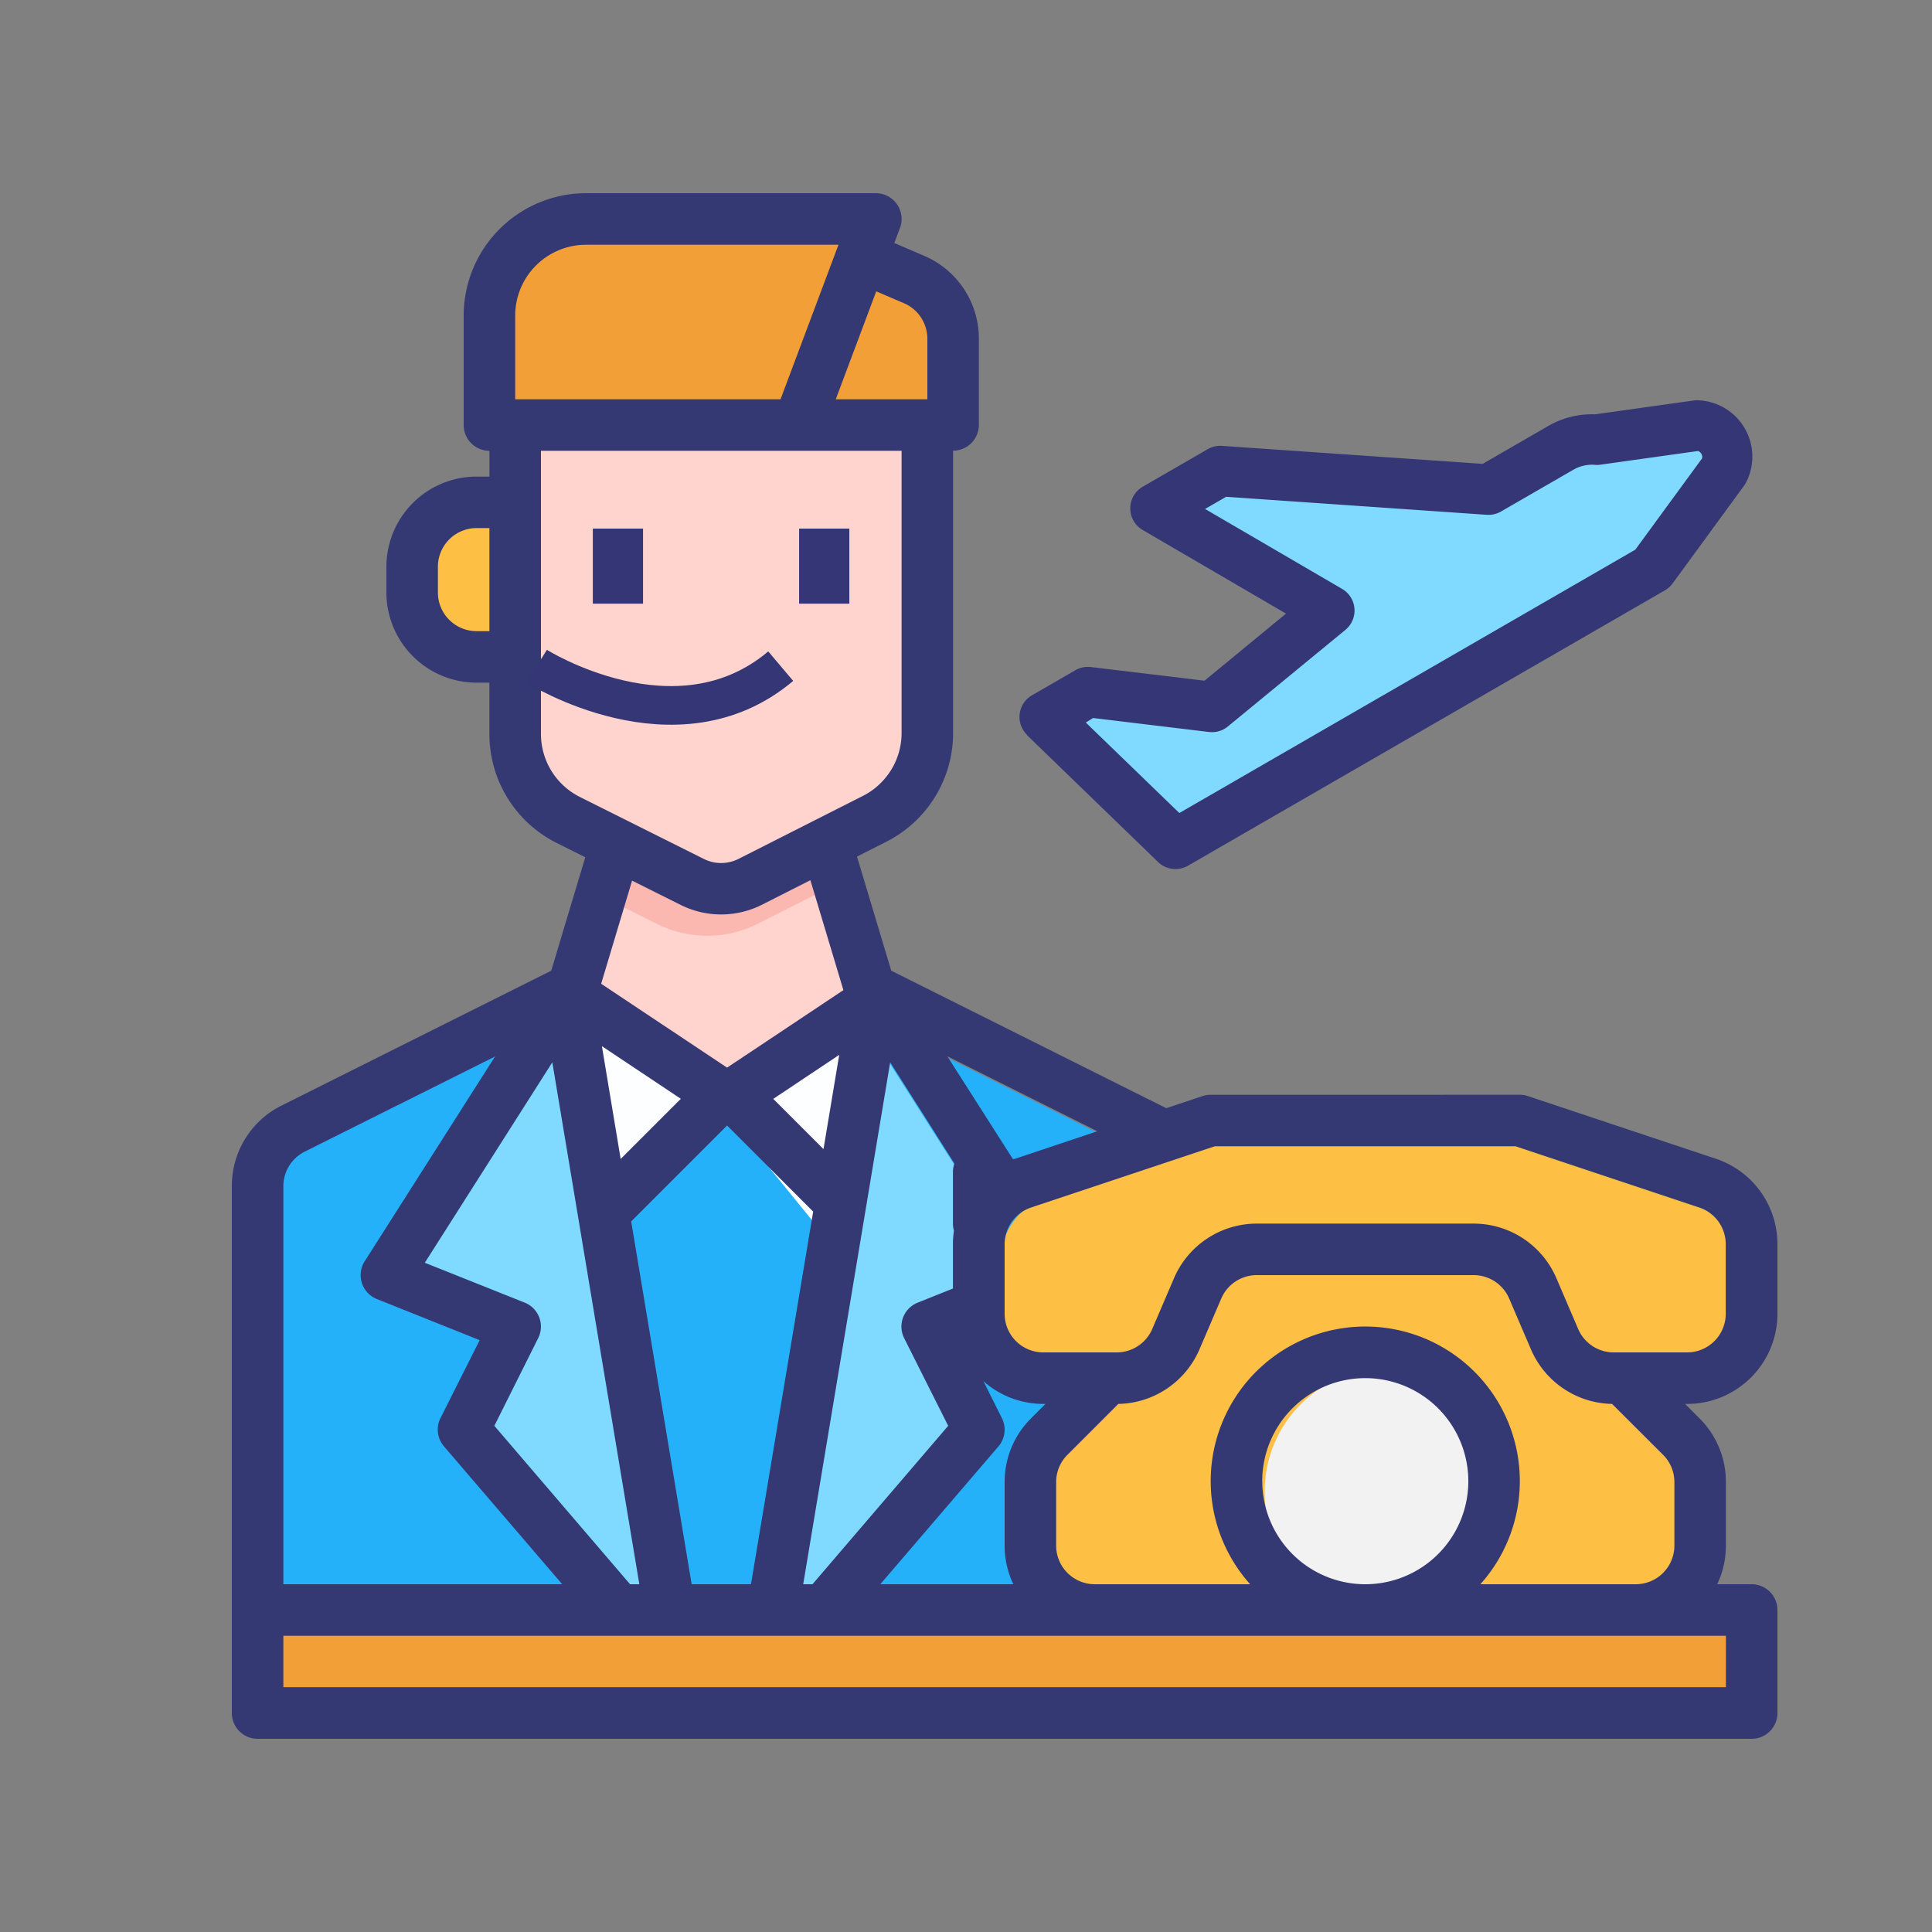 <svg id="Group_155783" data-name="Group 155783" xmlns="http://www.w3.org/2000/svg" width="50" height="50" viewBox="0 0 50 50">
  <rect x="0" y="0" width="50" height="50" fill="#808080" stroke="none"/>
  <defs>
    <style>
      .cls-1, .cls-12 {
        fill: none;
      }

      .cls-2 {
        fill: #f39f37;
      }

      .cls-3 {
        fill: #25b1fa;
      }

      .cls-4 {
        fill: #ffd4cf;
      }

      .cls-5 {
        fill: #fcfeff;
      }

      .cls-6 {
        fill: #fbb8b0;
      }

      .cls-7 {
        fill: #80daff;
      }

      .cls-8 {
        fill: #fdbf44;
      }

      .cls-9 {
        fill: #f2f2f2;
      }

      .cls-10 {
        fill: #343675;
      }

      .cls-11 {
        fill: #343873;
      }

      .cls-12 {
        stroke: #343675;
      }
    </style>
  </defs>
  <g id="daily-needs-icn">
    <path id="Rectangle_91" data-name="Rectangle 91" class="cls-1" d="M0,0H50V50H0Z"/>
  </g>
  <path id="Rectangle_27" data-name="Rectangle 27" class="cls-1" d="M0,0H50V50H0Z"/>
  <g id="life-support" transform="translate(-10 -11)">
    <g id="Group_155807" data-name="Group 155807" transform="translate(16.648 16.648)">
      <g id="Group_155804" data-name="Group 155804" transform="translate(0 0)">
        <path id="Path_268118" data-name="Path 268118" class="cls-2" d="M106.679,25.523l-1.321-.566.359-.957H98.429A2.429,2.429,0,0,0,96,26.429v2.753h11.661V27.011a1.62,1.62,0,0,0-.982-1.489Z" transform="translate(-90.17 -24)"/>
        <path id="Path_268119" data-name="Path 268119" class="cls-3" d="M47.321,279.547H24v-10.66a1.62,1.62,0,0,1,.9-1.449L31.774,264h7.774l7.774,3.887Z" transform="translate(-24 -243.434)"/>
        <g id="Group_155803" data-name="Group 155803" transform="translate(3.239 5.182)">
          <path id="Path_268120" data-name="Path 268120" class="cls-4" d="M121.069,222.478H112L113.943,216h5.182Z" transform="translate(-108.113 -205.132)"/>
          <path id="Path_268121" data-name="Path 268121" class="cls-5" d="M120,264l3.887,2.591-3.239,3.239Z" transform="translate(-115.465 -249.075)"/>
          <path id="Path_268122" data-name="Path 268122" class="cls-5" d="M172.887,264,169,266.591l2.75,3.384Z" transform="translate(-160.497 -249.071)"/>
          <path id="Path_268123" data-name="Path 268123" class="cls-6" d="M136.321,216h-5.183l-.428,1.428,1.711.856a2.915,2.915,0,0,0,2.621-.007l1.7-.862Z" transform="translate(-125.308 -205.204)"/>
          <path id="Path_268124" data-name="Path 268124" class="cls-4" d="M104,88v7.761a2.429,2.429,0,0,0,1.343,2.173l3.111,1.555a1.62,1.62,0,0,0,1.456,0l3.124-1.582a2.429,2.429,0,0,0,1.332-2.167V88Z" transform="translate(-100.761 -88)"/>
          <g id="Group_155802" data-name="Group 155802" transform="translate(0 15.383)">
            <path id="Path_268125" data-name="Path 268125" class="cls-7" d="M186.591,264l4.535,7.126-3.239,1.3,1.3,2.591-3.887,4.535H184Z" transform="translate(-174.283 -264)"/>
            <path id="Path_268126" data-name="Path 268126" class="cls-7" d="M68.535,264,64,271.126l3.239,1.3-1.3,2.591,3.887,4.535h1.3Z" transform="translate(-64 -264)"/>
          </g>
        </g>
        <path id="Path_268127" data-name="Path 268127" class="cls-8" d="M0,0H.972a1.62,1.62,0,0,1,1.62,1.62v.648a1.62,1.62,0,0,1-1.62,1.62H0Z" transform="translate(6.478 11.272) rotate(180)"/>
      </g>
      <path id="Path_268128" data-name="Path 268128" class="cls-7" d="M277.466,93.941l1.856-2.538a.81.81,0,0,0-.674-1.167l-2.636.37a1.619,1.619,0,0,0-.914.214L273.226,91.9l-6.942-.48-1.683.972,4.511,2.632-3.042,2.5-3.216-.388-1.122.648,3.389,3.28Z" transform="translate(-241.35 -84.872)"/>
      <g id="Group_155806" data-name="Group 155806" transform="translate(19.27 23.805)">
        <g id="Group_155805" data-name="Group 155805" transform="translate(0)">
          <path id="Path_268129" data-name="Path 268129" class="cls-8" d="M266.591,344h11.661v2.591l2.117,2.117a1.62,1.62,0,0,1,.474,1.145v1.6a1.62,1.62,0,0,1-1.62,1.62h-13.6a1.62,1.62,0,0,1-1.62-1.62v-1.6a1.62,1.62,0,0,1,.474-1.145l2.117-2.117Z" transform="translate(-262.704 -340.761)"/>
          <path id="Path_268130" data-name="Path 268130" class="cls-8" d="M253.83,304H261.6l4.723,1.574a1.62,1.62,0,0,1,1.107,1.536v1.748a1.62,1.62,0,0,1-1.619,1.62h-1.847a1.62,1.62,0,0,1-1.489-.982l-.547-1.276a1.62,1.62,0,0,0-1.489-.982h-5.453a1.62,1.62,0,0,0-1.489.982l-.546,1.276a1.62,1.62,0,0,1-1.489.982H249.62a1.62,1.62,0,0,1-1.62-1.62v-1.748a1.62,1.62,0,0,1,1.107-1.536Z" transform="translate(-248 -304)"/>
        </g>
        <circle id="Ellipse_11126" data-name="Ellipse 11126" class="cls-9" cx="3.2" cy="3.2" r="3.2" transform="translate(6.811 5.948)"/>
      </g>
      <path id="Path_268131" data-name="Path 268131" class="cls-2" d="M24,456H62.7v2.591H24Z" transform="translate(-24 -419.887)"/>
    </g>
    <g id="Group_155808" data-name="Group 155808" transform="translate(16 16)">
      <path id="Path_268132" data-name="Path 268132" class="cls-10" d="M128,120h1.3v1.943H128Z" transform="translate(-118.658 -111.32)"/>
      <path id="Path_268133" data-name="Path 268133" class="cls-10" d="M192,120h1.3v1.943H192Z" transform="translate(-177.319 -111.32)"/>
      <path id="Path_268134" data-name="Path 268134" class="cls-10" d="M253.929,90.9l3.389,3.28a.648.648,0,0,0,.774.1l12.344-7.127a.649.649,0,0,0,.2-.179l1.856-2.538a.651.651,0,0,0,.058-.1,1.458,1.458,0,0,0-1.213-2.1.641.641,0,0,0-.132,0l-2.576.361a2.254,2.254,0,0,0-1.208.3l-1.7.982-6.745-.466a.648.648,0,0,0-.369.085l-1.683.972a.648.648,0,0,0,0,1.121l3.708,2.163-2.11,1.737-2.941-.354a.648.648,0,0,0-.4.082l-1.122.648a.648.648,0,0,0-.127,1.027Zm1.709-.444,3,.362a.648.648,0,0,0,.489-.143l3.042-2.5a.648.648,0,0,0-.085-1.06l-3.547-2.069.545-.315,6.745.466a.65.65,0,0,0,.369-.085l1.872-1.081a.968.968,0,0,1,.548-.128.652.652,0,0,0,.132,0l2.546-.357a.164.164,0,0,1,.105.192L269.671,86.1l-11.8,6.815-2.421-2.342Z" transform="translate(-233.35 -76.874)"/>
      <path id="Path_268135" data-name="Path 268135" class="cls-11" d="M56,45V43.2a2.33,2.33,0,0,0-1.6-2.214l-4.86-1.62a.667.667,0,0,0-.211-.034h-2v1.333h1.892l4.758,1.586a1,1,0,0,1,.683.949V45a1,1,0,0,1-1,1h-1.9a1,1,0,0,1-.919-.606l-.563-1.313a2.331,2.331,0,0,0-2.145-1.414H42.527a2.331,2.331,0,0,0-2.144,1.414l-.563,1.313A1,1,0,0,1,38.9,46H37a1,1,0,0,1-1-1V43.2a1,1,0,0,1,.683-.949l4.758-1.586h5.892V39.333h-6a.666.666,0,0,0-.211.034l-.938.313-7.119-3.559-.886-2.953.751-.38a3.152,3.152,0,0,0,1.736-2.825v-7.3A.667.667,0,0,0,35.333,22V19.766a2.331,2.331,0,0,0-1.414-2.145l-.774-.332.146-.389a.667.667,0,0,0-.624-.9h-7.5A3.17,3.17,0,0,0,22,19.167V22a.667.667,0,0,0,.667.667v.667h-.333A2.336,2.336,0,0,0,20,25.667v.667a2.336,2.336,0,0,0,2.333,2.333h.333v1.321a3.149,3.149,0,0,0,1.75,2.832l.731.366-.881,2.935L17.29,39.61A2.321,2.321,0,0,0,16,41.7v2.97h1.333V41.7a1,1,0,0,1,.553-.895l4.926-2.463-3.374,5.3a.667.667,0,0,0,.315.977l2.661,1.064L21.4,47.7a.667.667,0,0,0,.09.732L24.55,52H17.333V44.606H16V55.333a.667.667,0,0,0,.667.667H55.333A.667.667,0,0,0,56,55.333V52.667A.667.667,0,0,0,55.333,52h-.892a2.32,2.32,0,0,0,.225-1V49.357a2.318,2.318,0,0,0-.683-1.65l-.374-.374h.057A2.336,2.336,0,0,0,56,45ZM37,47.333h.057l-.374.374A2.318,2.318,0,0,0,36,49.357V51a2.32,2.32,0,0,0,.225,1H32.782l3.057-3.566a.667.667,0,0,0,.09-.732l-.479-.959A2.324,2.324,0,0,0,37,47.333ZM27.9,52l-1.565-9.39,2.482-2.482,2.228,2.228L29.435,52ZM25.577,38.075l2.043,1.362-1.557,1.557Zm5.735,2.664-1.3-1.3L31.719,38.3Zm1.726-2.247L34.7,41.111a.666.666,0,0,0-.038.222v1.333a.665.665,0,0,0,.026.185,2.354,2.354,0,0,0-.026.349v1.147l-.914.366a.667.667,0,0,0-.349.917L34.539,47.9,31.027,52h-.24Zm3.224,2.5L36.216,41l-1.7-2.664L38.4,40.277ZM33.394,18.847a1,1,0,0,1,.606.919v1.568H31.629l1.048-2.794Zm-10.061.32a1.835,1.835,0,0,1,1.833-1.833H31.7l-1.5,4H23.333Zm-1,8.167a1,1,0,0,1-1-1v-.667a1,1,0,0,1,1-1h.333v2.667ZM24,29.987V22.667h9.333v7.3A1.825,1.825,0,0,1,32.328,31.6l-3.215,1.628a1,1,0,0,1-.9,0l-3.2-1.6A1.823,1.823,0,0,1,24,29.987Zm3.618,4.433a2.343,2.343,0,0,0,2.1-.005l1.255-.636.854,2.845-3.01,2.006L25.558,36.46l.8-2.669ZM22.794,47.9l1.135-2.271a.667.667,0,0,0-.349-.917L20.994,43.68l3.3-5.187L26.546,52h-.24Zm31.872,6.764H17.333V53.333H54.667Zm-12-5.333A2.667,2.667,0,1,1,45.333,52,2.667,2.667,0,0,1,42.667,49.333ZM48.312,52a4,4,0,1,0-5.958,0H38.333a1,1,0,0,1-1-1V49.357a.993.993,0,0,1,.293-.707l1.317-1.317a2.331,2.331,0,0,0,2.1-1.414l.563-1.313A1,1,0,0,1,42.527,44h5.611a1,1,0,0,1,.919.606l.563,1.313a2.331,2.331,0,0,0,2.1,1.414L53.04,48.65a.993.993,0,0,1,.293.707V51a1,1,0,0,1-1,1Z" transform="translate(-16 -16)"/>
    </g>
    <path id="Path_268136" data-name="Path 268136" class="cls-12" d="M3908.54,9176.537s3.612,2.286,6.318,0" transform="translate(-3884.653 -9148.297)"/>
  </g>
</svg>
